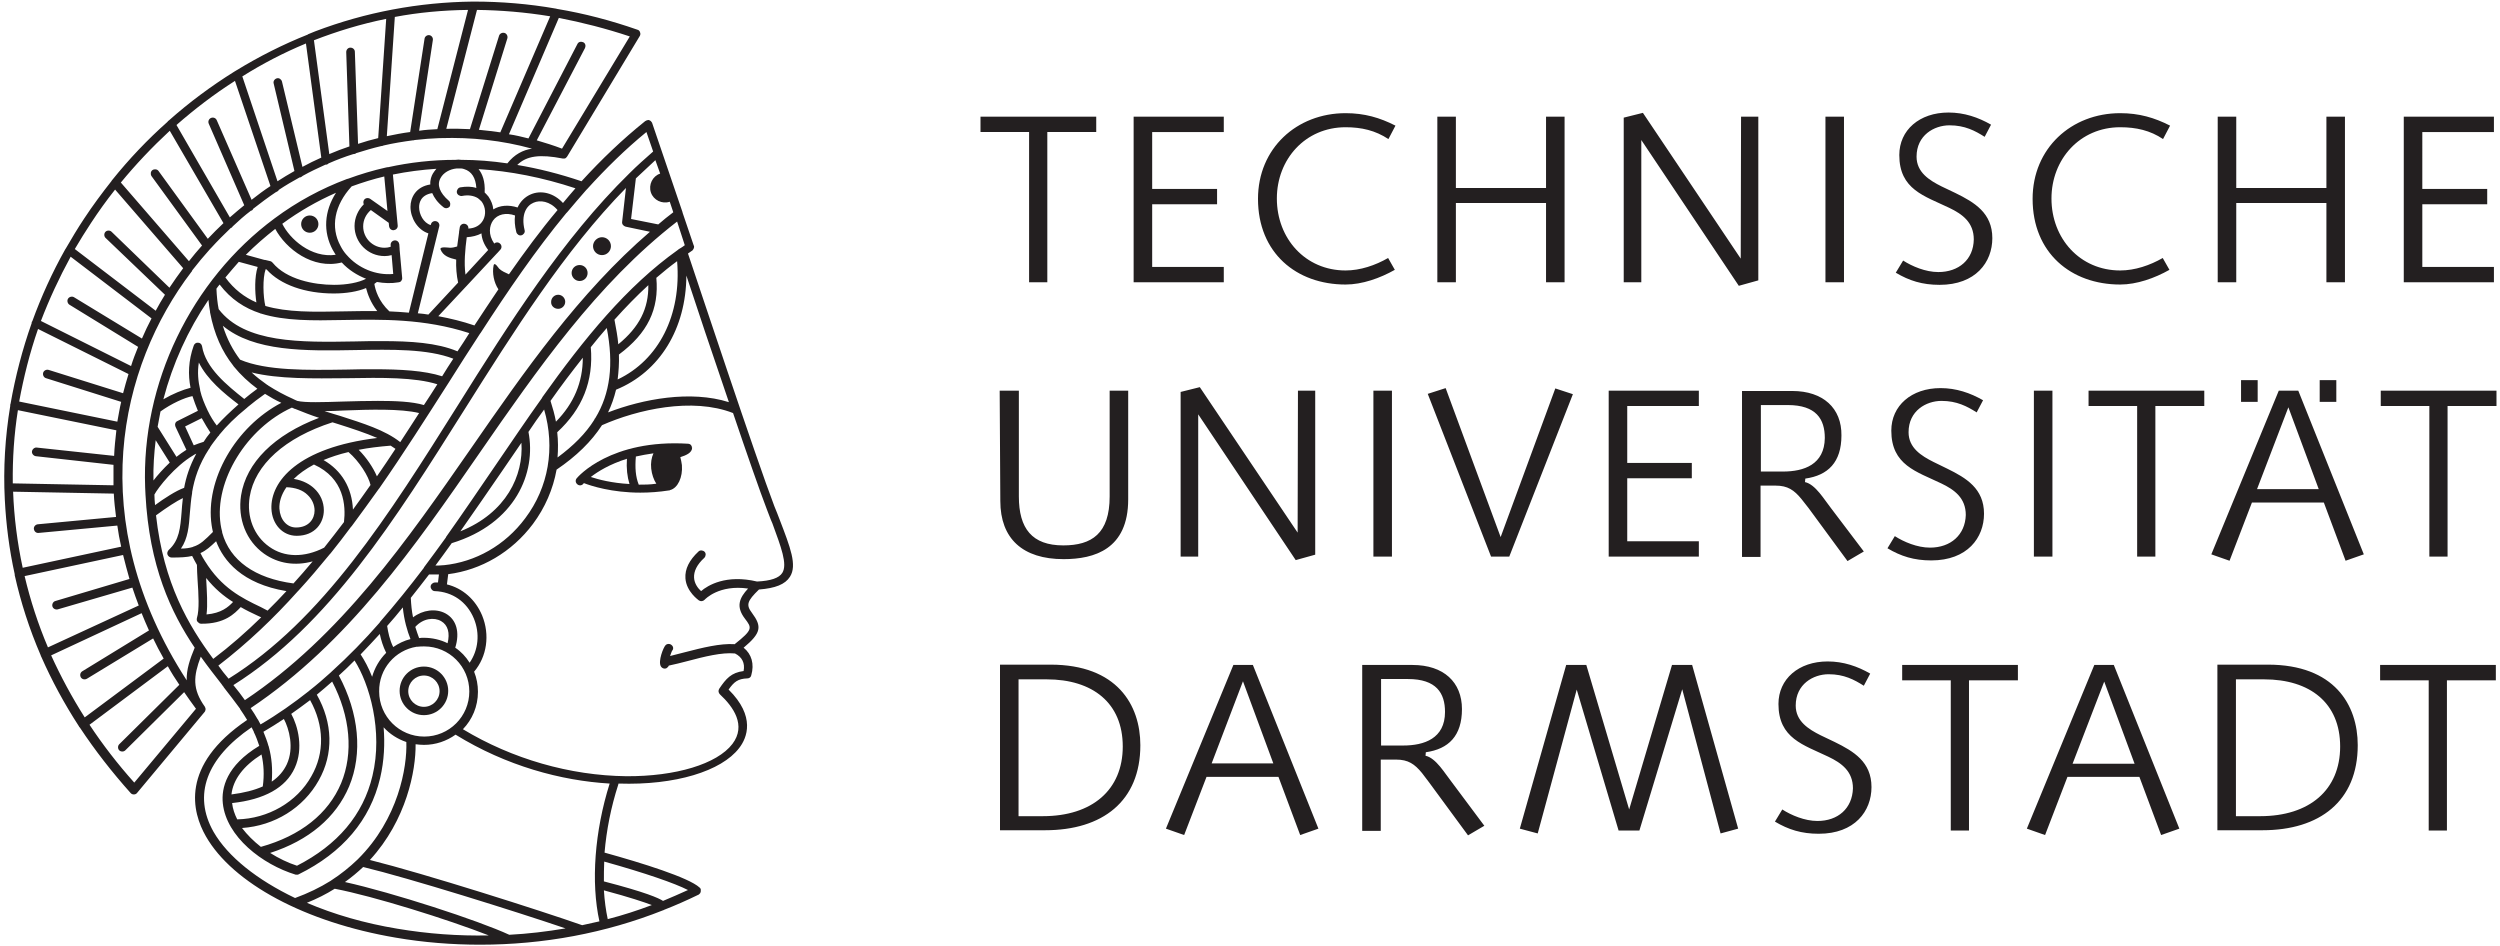 <?xml version="1.0" encoding="utf-8"?>
<!-- Generator: $$$/GeneralStr/196=Adobe Illustrator 27.6.0, SVG Export Plug-In . SVG Version: 6.00 Build 0)  -->
<svg version="1.1" id="technische-universitaet-darmstadt-logo" xmlns:svg="http://www.w3.org/2000/svg"
	 xmlns="http://www.w3.org/2000/svg" xmlns:xlink="http://www.w3.org/1999/xlink" x="0px" y="0px" viewBox="0 0 782 296"
	 style="enable-background:new 0 0 782 296;" xml:space="preserve">
<style type="text/css">
	.st0{fill:#231F20;}
</style>
<path id="path11746" class="st0" d="M306.7,36.5v4.8h15.2v47h5.7v-47h15.3v-4.8H306.7L306.7,36.5z M354.6,36.5v51.8h28.2v-4.8h-22.4
	V63.9h20.3v-4.8h-20.3V41.3h22.4v-4.8C382.7,36.5,354.6,36.5,354.6,36.5z M420.9,39.8c5,0,9.3,1,13.4,3.7l2.2-4.2
	c-4.9-2.5-9.7-3.9-15.6-3.9c-15.3,0-27.4,11-27.4,26.8c0,16.9,12,26.8,27.4,26.8c5.2,0,10.8-2,15.4-4.6l-2.1-3.7
	c-4,2.3-8.7,3.9-13.3,3.9c-12.6,0-21.5-10-21.5-22.5C399.4,49.8,408.3,39.8,420.9,39.8 M449.6,36.5v51.8h5.8V63.5h28.2v24.8h5.8
	V36.5h-5.8v22.3h-28.2V36.5H449.6z M513.9,35.3l-6,1.5v51.5h5.5l0-44.5l30.5,45.6l6.1-1.7V36.5h-5.4l-0.1,44.4L513.9,35.3
	L513.9,35.3z M571,88.3h5.8V36.5H571V88.3z M606.3,85.1c-4,0-8.2-1.8-11-3.6l-2.3,3.8c4.2,2.5,8.3,3.8,13.7,3.8
	c11.3,0,16.5-7.1,16.5-14.6c0-7.9-5.6-11.2-11.5-14.1l-4.4-2.1c-3.8-1.9-7.8-4.4-7.8-9.3c0-6.7,5.5-9.8,10.3-9.8c4.8,0,8,1.7,11,3.6
	l2-3.8c-4-2.3-8.4-3.8-13.3-3.8c-9.1,0-15.4,5.5-15.4,13.3c0,10.8,7.9,12.8,15.6,16.5c4.2,2,7.7,4.6,7.7,9.9
	C617.3,81.2,612.7,85.1,606.3,85.1 M663.2,39.8c5,0,9.4,1,13.4,3.7l2.2-4.2c-4.9-2.5-9.7-3.9-15.6-3.9c-15.3,0-27.4,11-27.4,26.8
	c0,16.9,12,26.8,27.4,26.8c5.2,0,10.8-2,15.4-4.6l-2.1-3.7c-4,2.3-8.7,3.9-13.3,3.9c-12.6,0-21.5-10-21.5-22.5
	C641.7,49.8,650.6,39.8,663.2,39.8 M693.7,36.5v51.8h5.8V63.5h28.2v24.8h5.8V36.5h-5.8v22.3h-28.2V36.5H693.7z M751.9,36.5v51.8
	h28.2v-4.8h-22.4V63.9H778v-4.8h-20.3V41.3h22.4v-4.8L751.9,36.5L751.9,36.5z M352.9,156.2v-34h-5.8v33.1c0,11.6-5.6,15.3-14.5,15.3
	c-9.8,0-13.9-5.3-13.9-15.3v-33.1h-6l0.2,34.5c0,11.8,7,18.2,19.8,18.2C342.3,174.9,352.9,171.8,352.9,156.2 M375.3,121.1l-6,1.5
	v51.5h5.5l0-44.5l30.5,45.6l6.1-1.7v-51.3H406l-0.1,44.4L375.3,121.1L375.3,121.1z M429.6,174.1h5.8v-51.9h-5.8V174.1z M452.2,121.4
	l-5.6,1.8l19.8,50.9h5.7l19.9-50.8l-5.5-1.8l-17.1,46.5L452.2,121.4L452.2,121.4z M503.2,122.2v51.9h28.2v-4.8H509v-19.7h20.2v-4.8
	H509V127h22.4v-4.8H503.2z M557.7,147.5h-6.9v-20.8h8.4c8.9,0,11.6,4.4,11.6,10.3C570.7,145.3,564.3,147.5,557.7,147.5 M560.6,122.3
	l-15.7,0v51.9h5.8v-22.3h4.7c3.8,0,5.8,1.4,8.1,4.2l2.2,2.8l12.2,16.6l5.1-3l-10.3-13.6c-2-2.5-4.8-7.4-8.1-8.1l0.1-1.1
	c7.1-1,11.3-5.1,11.3-13.5C576.1,127.7,570.3,122.3,560.6,122.3 M603.7,171.3c-4,0-8.2-1.8-11-3.6l-2.3,3.8
	c4.2,2.5,8.3,3.8,13.7,3.8c11.3,0,16.5-7.1,16.5-14.6c0-7.9-5.6-11.2-11.5-14.1l-4.3-2.1c-3.8-1.9-7.8-4.4-7.8-9.3
	c0-6.7,5.5-9.8,10.3-9.8c4.8,0,8,1.7,11,3.6l2-3.8c-4-2.3-8.4-3.8-13.3-3.8c-9.1,0-15.4,5.5-15.4,13.3c0,10.8,7.9,12.8,15.6,16.5
	c4.2,2,7.7,4.6,7.7,9.9C614.7,167.3,610.2,171.3,603.7,171.3 M636.2,174.1h5.8v-51.9h-5.8V174.1z M653.3,122.2v4.8h15.2v47.1h5.7
	V127h15.3v-4.8H653.3z M715.8,127.4l9.5,25.6H706L715.8,127.4z M739.4,173.4l-20.5-51.2h-6.1l-21.1,51.2l5.7,2l7-18.2h22.5l6.8,18.2
	L739.4,173.4L739.4,173.4z M730.8,118.9h-5.2v6.8h5.2V118.9z M706.2,118.9h-5.2v6.8h5.2V118.9z M744.7,122.2v4.8h15.2v47.1h5.7V127
	h15.3v-4.8H744.7z M326.2,255.3h-7.6v-42.8l8.8,0c14.4,0,23.8,7.4,23.8,21C351.2,247.1,341.6,255.3,326.2,255.3 M328.6,207.9
	l-15.8,0v51.8h14.1c18,0,29.8-9.1,29.8-26.6C356.7,220.5,349.4,207.9,328.6,207.9 M388.8,213.1l9.5,25.7H379L388.8,213.1z
	 M412.4,259.2l-20.5-51.2h-6.1l-21.1,51.2l5.7,2l7-18.2h22.5l6.8,18.2L412.4,259.2z M438.9,233.2H432v-20.8h8.4
	c8.9,0,11.6,4.4,11.6,10.3C452,231,445.5,233.2,438.9,233.2 M441.8,208l-15.7,0v51.9h5.8v-22.3h4.8c3.8,0,5.8,1.4,8.1,4.2l2.2,2.9
	l12.2,16.6l5.1-3L454,244.5c-2-2.5-4.8-7.4-8.1-8.1l0.1-1.1c7.1-1,11.3-5.1,11.3-13.5C457.3,213.4,451.6,208,441.8,208 M496.2,208
	h-6.3l-14.5,51.2l5.6,1.5l12.2-45l13.1,44.1h6.5l13.4-44.2l12,45.1l5.5-1.5L529.3,208H523l-13.4,45.2L496.2,208L496.2,208z
	 M568.5,256.8c-4,0-8.2-1.8-11-3.6l-2.3,3.8c4.2,2.5,8.3,3.8,13.7,3.8c11.3,0,16.5-7.1,16.5-14.6c0-7.9-5.6-11.2-11.5-14.1l-4.4-2.1
	c-3.8-1.9-7.8-4.4-7.8-9.3c0-6.7,5.5-9.8,10.3-9.8c4.8,0,8,1.7,11,3.6l2-3.8c-4-2.3-8.4-3.8-13.3-3.8c-9.1,0-15.4,5.5-15.4,13.3
	c0,10.8,7.9,12.8,15.6,16.5c4.2,2,7.7,4.6,7.7,9.9C579.4,252.9,574.9,256.8,568.5,256.8 M595,208v4.8h15.2v47h5.7v-47h15.3V208H595z
	 M658.2,213.2l9.5,25.7h-19.4L658.2,213.2z M681.7,259.2L661.2,208h-6.1L634,259.2l5.7,2l7-18.2h22.5l6.8,18.2L681.7,259.2
	L681.7,259.2z M707,255.3h-7.6v-42.8l8.8,0c14.4,0,23.8,7.4,23.8,21C732,247.1,722.4,255.3,707,255.3 M709.4,207.9l-15.8,0v51.8
	h14.1c17.9,0,29.8-9.1,29.8-26.6C737.5,220.5,730.2,207.9,709.4,207.9 M744.5,208v4.8h15.2v47h5.7v-47h15.3V208H744.5z"/>
<g>
	<path class="st0" d="M96.9,72.8c1.5,0,2.7-1.2,2.7-2.7s-1.2-2.7-2.7-2.7s-2.7,1.2-2.7,2.7S95.4,72.8,96.9,72.8z"/>
	<path class="st0" d="M174.6,96.6c1.2,0,2.2-1,2.2-2.2c0-1.2-1-2.2-2.2-2.2c-1.2,0-2.2,1-2.2,2.2C172.3,95.6,173.3,96.6,174.6,96.6z
		"/>
	<path class="st0" d="M188.3,79.8c1.6,0,2.8-1.3,2.8-2.8c0-1.6-1.3-2.8-2.8-2.8s-2.8,1.3-2.8,2.8C185.5,78.5,186.7,79.8,188.3,79.8z
		"/>
	<path class="st0" d="M181.3,87.9c1.4,0,2.5-1.1,2.5-2.5c0-1.4-1.1-2.5-2.5-2.5c-1.4,0-2.5,1.1-2.5,2.5
		C178.8,86.7,179.9,87.9,181.3,87.9z"/>
	<path class="st0" d="M243.9,162.6c-0.5-1.4-1.1-2.8-1.7-4.3c-5.7-14.9-24.3-71-27-79c0.4-0.3,0.9-0.6,1.3-0.9
		c0.1-0.1,0.2-0.1,0.2-0.2c0.1-0.1,0.2-0.3,0.3-0.5c0.1-0.2,0.1-0.4,0.1-0.6c0-0.1,0-0.2-0.1-0.3l-3.5-10.3c0,0,0-0.1,0-0.1
		L204,38.5c0-0.1-0.1-0.2-0.1-0.2c-0.1-0.1-0.2-0.3-0.3-0.4c-0.1-0.1-0.3-0.2-0.5-0.3c-0.2-0.1-0.4-0.1-0.6,0
		c-0.2,0-0.3,0.1-0.5,0.2c-0.1,0-0.1,0.1-0.2,0.1c-7.1,5.7-13.7,12-19.9,18.8c-6.8-2.3-13.5-4-20.1-5.1c2.9-2.9,7.1-3.4,14.3-2
		c0.1,0,0.2,0,0.2,0c0.2,0,0.5,0,0.7-0.2c0.1-0.1,0.2-0.2,0.3-0.3c0.1-0.1,0.1-0.2,0.2-0.3l22.6-37.5c0.2-0.3,0.3-0.8,0.1-1.2
		c-0.1-0.4-0.4-0.7-0.8-0.8c-8.3-2.9-16.7-5.1-25.1-6.5c-0.1,0-0.3-0.1-0.4-0.1c-8.6-1.5-17.2-2.2-25.6-2.2c-0.2,0-0.3,0-0.5,0
		C131,0.7,114.4,3.8,98.6,9.8c-0.7,0.3-1.5,0.6-2.2,0.9c0,0-0.1,0-0.1,0.1c-7.8,3.1-15.3,6.9-22.5,11.3c-0.2,0.1-0.3,0.2-0.5,0.3
		c-7.2,4.5-14.1,9.6-20.5,15.3c0,0,0,0,0,0c-0.2,0.1-0.3,0.2-0.4,0.4c-6.2,5.5-12,11.6-17.3,18.2c-0.1,0.1-0.2,0.2-0.2,0.3
		c-3,3.8-5.9,7.7-8.6,11.8c-2,3-3.9,6.2-5.7,9.3c-0.1,0.1-0.1,0.2-0.2,0.3c-4.1,7.3-7.5,14.8-10.3,22.5c0,0-0.1,0.1-0.1,0.1
		c-0.1,0.1-0.1,0.3-0.1,0.5c-2.9,8.2-5.1,16.7-6.6,25.2c0,0.1-0.1,0.2-0.1,0.3c0,0.1,0,0.3,0,0.4c-1.6,9.7-2.2,19.5-1.7,29.2
		c0.4,7.9,1.4,15.7,3.1,23.4c0,0,0,0.1,0,0.1c0,0.1,0,0.1,0,0.2c1.9,8.5,4.6,16.9,8.1,25c0,0.1,0.1,0.2,0.1,0.3
		c0,0.1,0.1,0.2,0.1,0.2c3.3,7.5,7.2,14.7,11.8,21.8c0,0.1,0.1,0.2,0.2,0.3c0,0,0.1,0.1,0.1,0.1c4.7,7.1,10,13.9,15.9,20.5
		c0.3,0.3,0.6,0.4,1,0.4c0.4,0,0.8-0.2,1-0.5L64,222.7c0.1-0.1,0.2-0.3,0.2-0.4l0,0c0,0,0,0,0,0c0-0.1,0.1-0.2,0.1-0.3
		c0-0.3,0-0.6-0.2-0.8c0,0,0,0,0,0c0,0,0,0,0,0c0,0,0-0.1,0-0.1c-4-5.6-3.6-9.6-1.3-15.7c2.2,3.1,4.4,5.9,6.5,8.6
		c0.2,0.3,0.4,0.6,0.6,0.8c0,0.1,0.1,0.1,0.1,0.2c1.8,2.3,3.5,4.5,5.1,6.7c0,0,0,0,0,0c0,0,0,0,0,0.1c0.8,1.1,1.5,2.3,2.2,3.4
		c-21.1,14.3-17.2,28.9-12.9,36.4c8.4,14.7,31.1,26.9,59.4,31.7c8.7,1.5,17.6,2.2,26.4,2.2c19.7,0,39.2-3.6,57.3-10.8
		c0.1,0,0.1,0,0.2-0.1c3.6-1.4,7.2-3,10.7-4.7c0.1,0,0.2-0.1,0.3-0.2c0.1-0.1,0.2-0.2,0.3-0.3c0.1-0.2,0.2-0.4,0.2-0.6
		c0-0.2,0-0.4,0-0.6c0-0.1-0.1-0.3-0.2-0.4c-0.1-0.1-0.1-0.1-0.2-0.2c-3.4-3.1-17.8-7.6-29.7-10.9c0.6-7,2-14.2,4.3-21.3
		c0-0.1,0-0.2,0.1-0.3c17.7,0.6,32.2-3.9,37.7-11.1c2.5-3.2,5.2-9.9-3.3-18.3c1.7-2.4,2.9-3.4,5.9-3.5c0.6,0,1.1-0.4,1.2-1
		c1-3.5,0.1-6.6-2.4-8.6c5.5-4.6,5.8-6.6,2.6-10.9c-1.9-2.5-1.5-3.7,2.2-7.3c5.1-0.4,8.2-1.6,9.7-4
		C249.4,176.8,247.2,171.2,243.9,162.6z M228,125.8c-12-3.8-26.9-1-37.8,3.2c1.1-2.3,1.9-4.6,2.5-7.1c13.7-5.6,21.9-19.1,22-35.7
		C217.6,95.1,222.9,110.9,228,125.8z M174.3,135.2c7.9-7.3,11.4-16,10.5-26.6c1.7-2.1,3.3-4.1,5-6c2.2,11.3,1.1,20.5-3.6,28.2
		c-0.2,0.2-0.3,0.3-0.3,0.5c-2.7,4.3-6.5,8.1-11.5,11.8C174.6,140.5,174.6,137.8,174.3,135.2z M173.9,131.9c-0.4-2.2-1-4.3-1.7-6.5
		c3.3-4.7,6.7-9.2,10.1-13.5C182.3,119.6,179.5,126.2,173.9,131.9z M205.3,86.9c2.1-1.8,4.3-3.6,6.5-5.2c1.4,16.8-5.7,30.9-18.6,37
		c0.3-2.5,0.5-5.1,0.4-7.8C202.6,104.2,206.2,96.7,205.3,86.9z M193.4,107.7c-0.2-2.5-0.7-5-1.2-7.7c3.4-3.8,7-7.5,10.6-10.8
		C202.9,96.5,200,102.3,193.4,107.7z M214.2,76.7c-0.4,0.3-0.8,0.6-1.3,0.9c-0.1,0-0.1,0.1-0.2,0.1c-0.2,0.1-0.4,0.3-0.6,0.4
		c0,0-0.1,0.1-0.1,0.1c-15.9,11.3-29.3,27.7-42.4,46.1c0,0,0,0,0,0.1c-4.8,6.7-9.5,13.7-14.3,20.7c-5.2,7.6-10.4,15.3-15.8,22.9
		c0,0,0,0,0,0.1c-2.3,3.2-4.6,6.3-6.9,9.4c0,0,0,0,0,0.1c-4.4,5.8-9,11.5-13.7,16.9c-0.1,0.1-0.1,0.1-0.1,0.2
		c-4.8,5.5-9.8,10.6-15.1,15.4c-0.1,0.1-0.1,0.1-0.2,0.2c-2.2,2-4.4,3.9-6.7,5.7c-0.1,0-0.1,0.1-0.1,0.1c-4.8,3.8-9.9,7.4-15.2,10.5
		c-0.3-0.5-0.5-1-0.8-1.5c0-0.1-0.1-0.1-0.1-0.1c0,0,0,0,0,0c-0.7-1.2-1.4-2.4-2.2-3.5c30.5-20.4,51.4-50.6,71.6-79.8
		c18-26,36.6-52.9,61.8-72.4L214.2,76.7z M84.1,233.7c0-0.1,0-0.2-0.1-0.3c-0.4-1.5-1-3-1.6-4.5c2.2-1.3,4.3-2.6,6.4-4
		c1.6,3,3.3,9,0.9,14.2c-1,2.1-2.5,3.9-4.7,5.4C85.3,240.5,85,237,84.1,233.7z M82.2,246c-2.7,1.2-5.9,2-9.8,2.5
		c0.5-4.6,3.7-8.9,9.4-12.5C82.5,239.1,82.7,242.3,82.2,246z M92.2,240.2c2.8-6.1,1-13.1-1.1-16.9c2-1.4,3.9-2.8,5.9-4.3
		c4.4,7.9,4.6,16.5,0.4,23.8c-4.5,8.1-13.6,13.3-23.2,13.5c-0.8-1.6-1.4-3.3-1.6-5.1C82.7,250.1,89.4,246.4,92.2,240.2z M99.7,244.1
		c4.7-8.3,4.4-18-0.6-26.8c1.6-1.3,3.2-2.7,4.8-4.1c5.7,10.9,6.7,22.4,2.8,31.8c-4,9.5-12.6,16.4-25.1,19.9
		c-2.3-1.8-4.3-3.8-5.9-5.9C85.9,258.3,94.9,252.7,99.7,244.1z M109.2,246c4.3-10.3,3.1-22.9-3.2-34.7c1.7-1.5,3.3-3.1,4.9-4.7
		c4.6,7.2,9,22,5.6,36.1c-2.9,12.2-10.9,21.6-23.6,28.1c-2.8-0.9-5.7-2.3-8.4-4C96.6,262.9,105.1,255.7,109.2,246z M116.4,211.7
		c-1.1-2.8-2.4-5.2-3.6-7c2-2.1,4-4.2,6-6.4c0.4,1.9,1,3.9,2,5.9C118.7,206.3,117.2,208.9,116.4,211.7z M130.3,202.3
		c0.1,0,0.2,0,0.3,0c0.7-0.1,1.4-0.1,2.1-0.1c7.8,0,14.1,6.3,14.1,14.1c0,7.8-6.3,14.1-14.1,14.1c-7.8,0-14.1-6.3-14.1-14.1
		C118.5,209.2,123.6,203.4,130.3,202.3z M121.1,195.8c1.7-1.9,3.3-3.8,4.9-5.8c0.4,4,1.4,7.4,2.4,9.9c-2,0.5-3.8,1.4-5.4,2.5
		C121.9,200.2,121.4,197.8,121.1,195.8z M129.9,196.1c2.4-2.7,5.9-3.1,8.1-1.8c2.1,1.2,2.8,3.7,2,6.9c-2.2-1.1-4.8-1.7-7.4-1.7
		c-0.5,0-1,0-1.5,0.1C130.7,198.5,130.3,197.4,129.9,196.1z M142.4,202.6c1.5-4.8,0.4-8.8-3-10.7c-3.1-1.7-7.2-1.1-10.2,1.2
		c-0.4-1.9-0.6-3.9-0.7-6.1c1.9-2.4,3.8-4.8,5.7-7.3c1,0,2.1,0,3.1,0l-0.3,2.5c-0.3,0-0.6,0-0.9,0c-0.7,0-1.4,0.6-1.4,1.3
		c0,0.7,0.6,1.4,1.3,1.4c5.5,0.2,10,3.3,12.2,8.5c2,4.8,1.4,10-1.3,13.9C145.7,205.4,144.2,203.8,142.4,202.6z M138.6,176.8
		c-0.8,0.1-1.6,0.1-2.4,0.1c1.7-2.3,3.4-4.6,5.1-7c20-6.1,26.5-22.1,24-34.8c1.6-2.4,3.2-4.7,4.9-7c3.5,12,1.4,24.3-5.9,34
		c-6.3,8.5-15.6,13.7-25.5,14.7C138.8,176.8,138.7,176.8,138.6,176.8z M144,166.2c4.6-6.5,9-13,13.5-19.5c1.9-2.7,3.7-5.5,5.6-8.2
		C163.8,148.7,158.4,160.4,144,166.2z M206.5,54.3L206.5,54.3c-2.4,0.8-3.7,3.5-2.9,5.9c0.8,2.4,3.5,3.7,5.9,2.9l1.1,3.3
		c-1.6,1.2-3.2,2.5-4.7,3.8l-8.5-1.7l1.5-12.7c2-1.9,4.1-3.8,6.1-5.7L206.5,54.3z M180,58.9c-1.3,1.5-2.6,3-3.9,4.6
		c-2.8-3.1-6.9-4.2-10.3-2.6c-1.5,0.7-3,2-3.9,4c-2.8-0.9-5.5-0.7-7.6,0.6c-0.1-1.4-0.7-2.8-1.5-4c-0.4-0.5-0.8-0.9-1.2-1.3
		c0.2-3.5-0.7-5.8-1.9-7.3C159.5,53.5,169.7,55.5,180,58.9z M159.2,85.8c-1.1-0.5-2.3-1-3.1-1.8c-0.2-0.2-1.4-2.2-1.7-1
		c-0.5,2.4,0.1,5.4,1.5,7.5c-2.5,3.7-5,7.5-7.5,11.3c-3.8-1.3-7.6-2.2-11.3-2.9l8.6-9.2c0,0,0.1-0.1,0.1-0.1l9.6-10.3
		c0.1-0.1,0.1-0.1,0.2-0.2l0.9-1c0.5-0.5,0.5-1.4-0.1-1.9c-0.5-0.5-1.3-0.5-1.8,0c-2-2.9-1.5-5.6-0.4-7.2c1.4-2,4.1-2.6,6.9-1.6
		c-0.2,1.5-0.1,3.2,0.4,5.2c0.2,0.7,0.9,1.2,1.6,1c0.7-0.2,1.2-0.9,1-1.6c-1.2-4.9,0.6-7.7,2.8-8.6c2-0.9,5.1-0.5,7.5,2.3
		C169.1,72,164.1,78.8,159.2,85.8z M64.5,181.2c0-0.1,0-0.3,0-0.4c2.6,3.3,5.5,5.7,8.4,7.5c-1.5,1.6-3.7,3.5-8.3,3.9
		C65,189.2,64.7,185,64.5,181.2z M64.1,175.5C64.1,175.5,64.1,175.5,64.1,175.5c-0.5-0.8-1-1.6-1.4-2.5c1.8-0.8,3.1-2,4.9-3.7
		c2.3,6.1,8.1,13.3,22,15.6c-1.9,2.1-3.9,4.1-5.9,6.1c-0.7-0.4-1.4-0.7-2.1-1.1C75.5,187,69.3,183.9,64.1,175.5z M65,128.5
		C64.9,128.5,64.9,128.4,65,128.5c-0.1-0.1-0.1-0.2-0.1-0.2c-0.9-1.9-1.8-4-2.3-6.2c0-0.1,0-0.1,0-0.2c-0.6-2.6-0.9-5.5-0.4-8.5
		c2.6,5.3,7.8,9.6,12.4,13.1c-2.6,2.3-4.9,4.5-6.8,6.6C66.8,131.8,65.8,130.2,65,128.5z M65.8,135.3c-0.8,1-1.5,1.9-2.1,2.9
		c-1,0.3-2.1,0.7-3.1,1.1l-2.7-5.9l5.2-2.6C64.1,132.6,65,134.1,65.8,135.3z M63.2,108.3c-0.1-0.6-0.6-1.1-1.2-1.1
		c-0.6-0.1-1.2,0.3-1.4,0.9c-1.7,4.7-1.8,9.2-1,13.2c-2.4,0.6-5.6,1.9-8.5,3.6c2.9-11.1,7.7-21.7,14.1-31.1c0.1,1.3,0.3,2.5,0.5,3.7
		c0,0.1,0,0.1,0,0.2c1.3,6.9,3.8,12.3,7.2,16.6c0.1,0.1,0.1,0.2,0.2,0.3c2.2,2.7,4.7,5,7.4,7c-1.5,1.1-2.8,2.1-4.1,3.2
		C71,120.5,64.3,115.1,63.2,108.3z M60.2,123.9c0.5,1.6,1.1,3.1,1.7,4.6l-6.4,3.2c-0.7,0.3-0.9,1.1-0.6,1.8l3.4,7.2
		c-1.1,0.7-2.1,1.4-3.1,2.2l-5.9-9.4c0.3-1.6,0.6-3.2,0.9-4.8C53.7,126.2,57.7,124.4,60.2,123.9z M53.1,144.7
		c-2,1.9-3.8,3.9-5.1,5.6c-0.1-4.2,0.2-8.5,0.7-12.6L53.1,144.7z M60.5,142.4C60.6,142.4,60.6,142.4,60.5,142.4
		c0.1-0.1,0.2-0.1,0.3-0.2c0.2-0.1,0.4-0.2,0.6-0.3c-2.1,3.9-3.2,7.4-3.8,10.7c-2.4,0.8-6.4,3.4-9.1,5.4c-0.1-1.1-0.2-2.2-0.2-3.3
		C49.4,152.6,54.7,145.8,60.5,142.4z M59.4,160.4c0.2-2,0.3-4,0.7-6.2c0-0.1,0-0.2,0-0.2c0,0,0,0,0-0.1c0.7-4.1,2.1-8.6,5.3-13.5
		c0.1-0.1,0.3-0.3,0.3-0.5c0.7-1.1,1.6-2.2,2.5-3.4c0.2-0.1,0.3-0.3,0.4-0.5c2.2-2.7,5-5.5,8.6-8.4c0.1-0.1,0.2-0.1,0.2-0.2
		c1.7-1.4,3.5-2.8,5.5-4.2c1.6,1,3.3,2,5.1,2.8c-14.3,7.5-23.9,24.1-21.8,38.3c0.1,0.6,0.2,1.3,0.4,2.1c-2.5,2.5-3.9,3.9-6.1,4.6
		c-0.1,0-0.1,0-0.2,0.1c-1,0.3-2.2,0.5-3.7,0.5C58.8,168.4,59.1,164.6,59.4,160.4z M69.5,166.6c0-0.1,0-0.1,0-0.2
		c-0.2-0.8-0.4-1.6-0.5-2.4c-2-13.6,8.2-30.1,22.3-36.5c0.2,0.1,0.5,0.2,0.7,0.3c0.1,0.1,0.2,0.1,0.3,0.1c0,0,0,0,0,0
		c2.5,1,5,2,7.5,2.8C85.8,136,77,144.7,75.4,155c-1.1,7.3,1.6,14.2,7.2,18.2c4.4,3.1,9.7,3.9,15.2,2.4c-2,2.4-4,4.7-6,6.9
		C79.7,180.9,71.9,175.3,69.5,166.6z M84.2,171c-4.8-3.4-7.1-9.4-6.1-15.6c1.6-10,11-18.5,25.9-23.3c0.5,0.2,1.1,0.3,1.6,0.5
		c4.4,1.4,8.7,2.8,12.4,4.4c-24.8,3-33.4,13.6-33.1,22.1c0.2,4.9,3.5,8.5,7.9,8.5c5.8,0,8.5-4.1,8.5-8c0-2.6-1.1-5.1-3.1-6.9
		c-1.2-1.1-3.2-2.4-6.3-2.9c1.6-1.6,3.7-3.1,6.3-4.5c9.5,4.3,10,12.9,9.4,18c-2,2.7-4.1,5.3-6.2,8C95.2,174.5,88.9,174.4,84.2,171z
		 M96.2,154.8c1.4,1.3,2.2,3.1,2.2,4.9c0,2.6-1.8,5.3-5.8,5.3c-2.9,0-5-2.5-5.2-5.9c-0.1-1.9,0.5-4.3,2.2-6.7
		C92.4,152.5,94.7,153.3,96.2,154.8z M101.2,143.9c2.2-0.9,4.8-1.8,7.8-2.5c3.4,2.9,6.3,7.6,6.9,10.3c-1.8,2.6-3.7,5.2-5.5,7.7
		C110.1,152.6,106.9,147.2,101.2,143.9z M112.2,140.7c3-0.6,6.3-1,10-1.3c0.5,0.3,1,0.7,1.5,1c-1.9,2.9-3.8,5.7-5.8,8.6
		C116.7,146.2,114.6,143.1,112.2,140.7z M106.4,130.1c-0.7-0.2-1.3-0.4-2-0.6c0,0,0,0,0,0c-1-0.3-1.9-0.6-2.9-0.9
		c1.9,0,3.9-0.1,6.1-0.2c8-0.3,17.7-0.6,23.5,0.8c-1.9,3-3.9,6-5.9,9.1C120.4,134.5,113.5,132.4,106.4,130.1z M118.2,125.4
		c-3.6,0-7.3,0.1-10.8,0.2c-6.2,0.2-12,0.4-14.4-0.2c-0.4-0.2-0.8-0.3-1.1-0.5c-0.1,0-0.2-0.1-0.2-0.1c-2.7-1.2-5.3-2.6-7.8-4.2
		c-0.1-0.1-0.2-0.2-0.3-0.2c-1.7-1.2-3.3-2.4-4.9-3.9c8.4,2.1,19.3,1.9,29.9,1.8c10.9-0.2,21.2-0.3,28.2,1.9
		c-1.4,2.2-2.8,4.4-4.2,6.5C128.9,125.6,123.7,125.4,118.2,125.4z M117,115.5c-2.8,0-5.6,0-8.5,0.1c-12.4,0.2-25.2,0.4-33.4-3.1
		c-2.2-2.9-4.1-6.4-5.4-10.6c9.7,8.1,25.8,7.9,41.4,7.6c11.6-0.2,22.6-0.4,30.7,2.7c-1.2,1.8-2.4,3.7-3.5,5.5
		C132.7,115.9,125.2,115.5,117,115.5z M119.5,106.7c-2.8,0-5.6,0-8.5,0.1c-16.9,0.3-34.4,0.6-42.6-10.1c-0.4-2-0.6-4.1-0.7-6.4
		c0.3-0.5,0.7-0.9,1-1.3c3.5,4.6,7.8,7.4,12.7,9c0.1,0.1,0.2,0.1,0.3,0.1c7.4,2.3,16.1,2.2,25.5,2c12-0.2,25.5-0.5,39.6,4.1
		c-1.2,1.9-2.4,3.8-3.7,5.7C136.7,107.2,128.4,106.7,119.5,106.7z M122.9,54.6c4.4-0.9,9-1.5,13.6-1.8c-0.4,0.5-0.8,1-1.1,1.5
		c-0.4,0.7-0.9,1.9-0.8,3.4c-4.5,0.7-6.2,4.1-6.2,7c0,3.5,2.2,7.2,5.6,8.3l-6.1,24.8c-2.1-0.2-4.1-0.3-6.1-0.4
		c-3.4-3.2-4.4-6.7-4.7-8.6c0.3-0.2,0.5-0.4,0.8-0.6c2.2,0.4,4.5,0.5,6.8,0.1c0.1,0,0.3-0.1,0.4-0.1c0.2-0.1,0.3-0.2,0.4-0.3
		c0,0,0,0,0,0c0.1-0.2,0.2-0.4,0.3-0.6c0-0.1,0-0.3,0-0.4L125,78c0-0.1,0-0.1,0-0.2l-0.1-1.4c-0.1-0.7-0.7-1.3-1.5-1.2
		c-0.7,0.1-1.3,0.7-1.2,1.5l0,0.5c-0.6,0.2-1.3,0.3-1.9,0.3c-3.7,0-6.7-3-6.7-6.7c0-2,0.9-3.8,2.4-5.1l5.6,4l0.1,1.1
		c0.1,0.7,0.7,1.3,1.5,1.2c0.7-0.1,1.3-0.7,1.2-1.5L122.9,54.6z M140.4,62.8c-2.9-2.5-3.8-5-2.6-7.1c0.9-1.7,2.9-2.8,5-3
		c0.5,0,1,0,1.5,0c0.3,0,0.6,0.1,0.9,0.2c2.3,0.7,3.6,2.7,3.8,5.9c-1.5-0.5-3.2-0.5-5-0.2c-0.7,0.1-1.2,0.9-1.1,1.6s0.9,1.2,1.6,1.1
		c2-0.4,3.7-0.1,5,0.7c0,0,0,0,0,0c0.4,0.3,0.8,0.7,1.2,1.1c1.2,1.7,1.4,4,0.4,5.8c-0.9,1.6-2.5,2.5-4.6,2.6
		c0.1-0.7-0.4-1.4-1.2-1.5c-0.7-0.1-1.4,0.4-1.5,1.2l-0.2,1.3c0,0,0,0.1,0,0.1c0,0,0,0.1,0,0.1c-0.2,1.4-0.4,2.9-0.6,4.4
		c-0.7,0.2-1.4,0.4-2.2,0.4c-0.4,0-3.3-0.5-3,0.5c0.8,2.1,2.8,2.7,4.9,3.2c-0.1,2.4,0.1,4.9,0.6,7.2l-9.3,10
		c-1.1-0.2-2.2-0.3-3.3-0.4l6.7-27.2c0.2-0.7-0.3-1.5-1-1.6c-0.7-0.2-1.5,0.3-1.6,1l-0.1,0.2c-2.2-0.7-3.6-3.3-3.6-5.6
		c0-1.2,0.4-3.8,4.1-4.4c0.6,1.4,1.6,2.9,3.5,4.4c0.6,0.5,1.4,0.4,1.9-0.1C141,64.1,140.9,63.2,140.4,62.8z M152.7,78.2l-7.1,7.7
		c-0.5-3.7-0.1-7.9,0.4-11.7c1.7-0.1,3.3-0.5,4.6-1.2C150.7,74.7,151.4,76.5,152.7,78.2z M118,97.3c-3.7,0-7.3,0-10.8,0.1
		c-9.2,0.2-17.4,0.3-24.2-1.7c-0.7-2.9-0.9-8.7,0.1-11.5l0.3,0.1c4.3,4.8,12.1,7.5,21,7.5c3.9,0,7.5-0.6,10.1-1.7
		C115,92,115.9,94.6,118,97.3z M115.8,62.2c-0.6-0.4-1.5-0.3-1.9,0.3c-0.3,0.4-0.3,1-0.1,1.4c-1.8,1.8-2.9,4.2-2.9,6.8
		c0,5.2,4.2,9.4,9.4,9.4c0.7,0,1.5-0.1,2.2-0.3l0.5,5.9c-5.4,0.5-11-1.8-14.6-6c0,0-0.1-0.1-0.1-0.1c-0.7-0.8-1.3-1.7-1.8-2.7
		c-3.2-5.9-1.9-12.7,3.5-18.6c3.3-1.2,6.8-2.3,10.2-3.1l1,10.8L115.8,62.2z M104.1,78.2c0.3,0.5,0.6,1,0.9,1.5
		c-7.7,1.1-14.4-5-16.7-9.7c5.3-3.9,10.9-7.1,16.8-9.7C101.4,66.1,101,72.5,104.1,78.2z M106.9,82.1c2.1,2.3,4.8,4,7.6,5.1
		c-2.3,1.2-6,1.9-10,1.9c-6.4,0-14.9-1.7-19.2-6.9c-0.1-0.1-0.2-0.2-0.3-0.3c0,0,0,0,0,0c0,0,0,0,0,0c-0.1-0.1-0.3-0.1-0.4-0.2
		l-1.7-0.4c-0.1,0-0.1,0-0.2,0l-5.8-1.6c2.9-2.9,6-5.6,9.2-8.1C89.4,77.8,97.8,84.4,106.9,82.1z M80.6,83.5c-1,3.1-0.9,7.8-0.4,11.1
		c-3.7-1.6-7-4.1-9.7-7.8c1.4-1.7,2.8-3.3,4.2-4.9L80.6,83.5z M158.7,51.1c-4.8-0.7-9.6-1.1-14.4-1.1c-0.6-0.1-1.2-0.1-1.8,0
		c-7.2,0-14.3,0.8-21.1,2.3c-0.1,0-0.1,0-0.2,0c-0.2,0-0.3,0.1-0.5,0.1c-4,0.9-8,2.1-11.8,3.5c-0.1,0-0.3,0.1-0.4,0.1
		c-8,3-15.6,7.1-22.6,12.3C59.7,87.7,44.2,120,45.4,152.4c0,0.7,0.1,1.4,0.1,2.1c0,0,0,0.1,0,0.1c1.2,22.6,8,37,15.4,48
		c-1.5,3.6-2.6,6.8-2.5,10.2c-32.4-50-21-98.3,1.5-127.8c0.1-0.1,0.2-0.2,0.2-0.3c0,0,0,0,0-0.1c1.8-2.3,3.7-4.6,5.6-6.7
		c0.1-0.1,0.2-0.2,0.3-0.3c2-2.2,4.1-4.3,6.2-6.3c0,0,0,0,0.1,0c0.2-0.1,0.4-0.3,0.5-0.5c1.8-1.7,3.7-3.4,5.7-4.9c0,0,0.1,0,0.1,0
		c0.3-0.1,0.5-0.3,0.6-0.6c2.3-1.8,4.7-3.6,7.1-5.2c0.1,0,0.1,0,0.2-0.1c0.3-0.1,0.6-0.3,0.7-0.6c2.1-1.4,4.3-2.7,6.5-3.9
		c0.1,0,0.2,0,0.2,0c0.3-0.1,0.6-0.3,0.8-0.5c2.3-1.3,4.7-2.4,7.1-3.5c0.1,0,0.1,0,0.2,0c0.3,0,0.6-0.2,0.8-0.4
		c2.5-1.1,5.1-2.1,7.7-2.9c0,0,0.1,0,0.1,0c0.3,0,0.6-0.1,0.8-0.3c2.6-0.8,5.2-1.6,7.8-2.2c0,0,0,0,0,0c0.3,0,0.6-0.1,0.8-0.2
		c3-0.7,6.1-1.2,9.1-1.6c0.2,0,0.4,0,0.6-0.1c2.6-0.3,5.2-0.5,7.8-0.6c0.1,0,0.3,0,0.4,0c9.5-0.3,19.1,0.7,28.5,3.3
		C163.6,46.9,160.9,48.3,158.7,51.1z M174.8,5.6c7.2,1.4,14.7,3.3,22.2,5.8l-21.2,35.1c-2.6-1-5.2-1.8-7.9-2.6L183,15
		c0.3-0.7,0.1-1.5-0.6-1.8c-0.7-0.3-1.5-0.1-1.8,0.6l-15.3,29.5c-2-0.5-4-1-6.1-1.3L174.8,5.6z M149.2,3.1c7.4,0.1,15,0.7,22.9,2
		l-15.6,36.3c-2.2-0.3-4.5-0.6-6.7-0.8l8.9-28.6c0.2-0.7-0.2-1.5-0.9-1.7c-0.7-0.2-1.5,0.2-1.7,0.9L147,40.4
		c-2.5-0.1-4.9-0.2-7.4-0.1L149.2,3.1z M123.5,5.3c7.4-1.4,15-2.1,22.9-2.2l-9.6,37.3c-1.9,0.1-3.8,0.2-5.7,0.5l4.3-28.4
		c0.1-0.7-0.4-1.4-1.1-1.5c-0.7-0.1-1.4,0.4-1.5,1.1l-4.5,29.2c-2.4,0.3-4.9,0.8-7.3,1.3L123.5,5.3z M120.8,5.9l-2.5,37.3
		c-2.1,0.5-4.2,1.1-6.3,1.8L111,16.2c0-0.7-0.6-1.3-1.4-1.3c-0.7,0-1.3,0.6-1.3,1.4l1,29.5c-2.1,0.7-4.2,1.5-6.3,2.4l-4.8-35.6
		C105.4,9.8,112.9,7.5,120.8,5.9z M95.7,13.6l4.8,35.7c-2,0.9-3.9,1.8-5.9,2.9l-6.4-26.7c-0.2-0.7-0.9-1.2-1.6-1
		c-0.7,0.2-1.2,0.9-1,1.6l6.5,27.4c-1.8,1-3.6,2.1-5.3,3.2l-11-32.8C82,20,88.7,16.5,95.7,13.6z M73.5,25.3l11.1,32.9
		c-2,1.3-4,2.8-5.9,4.3L67.8,37.6c-0.3-0.7-1.1-1-1.8-0.7c-0.7,0.3-1,1.1-0.7,1.8l11.1,25.5c-1.5,1.2-3,2.5-4.5,3.8L55.2,39.1
		C60.8,34.2,66.9,29.5,73.5,25.3z M53.1,40.9l16.8,28.9c-1.7,1.6-3.3,3.2-4.9,4.9L49.6,53.5c-0.4-0.6-1.3-0.7-1.9-0.3
		c-0.6,0.4-0.7,1.3-0.3,1.9l15.8,21.7c-1.4,1.6-2.8,3.2-4.1,4.9L37.8,57.1C42.4,51.5,47.5,46.1,53.1,40.9z M28.5,69.7
		c2.3-3.5,4.8-7,7.5-10.4l21.3,24.6c-1.5,2-2.9,4-4.3,6.1L34.9,72.5c-0.5-0.5-1.4-0.5-1.9,0c-0.5,0.5-0.5,1.4,0,1.9l18.6,17.8
		c-1,1.6-2,3.3-2.9,5L23.4,77.9C25,75.2,26.7,72.4,28.5,69.7z M22.1,80.3l25.3,19.3c-1.1,2.1-2.1,4.2-3,6.3L23.2,93
		c-0.6-0.4-1.5-0.2-1.9,0.4c-0.4,0.6-0.2,1.5,0.4,1.9l21.5,13.2c-0.8,2-1.6,4-2.2,6l-28.2-14.1C15.4,93.6,18.5,86.9,22.1,80.3z
		 M11.9,102.9l28.3,14.1c-0.6,2-1.2,4-1.7,6l-23.3-7.3c-0.7-0.2-1.5,0.2-1.7,0.9c-0.2,0.7,0.2,1.5,0.9,1.7l23.5,7.4
		c-0.5,2.1-0.8,4.1-1.2,6.2L6,125.6C7.4,118,9.3,110.4,11.9,102.9z M5.6,128.3l30.8,6.3c-0.3,2.7-0.6,5.3-0.7,8L11.5,140
		c-0.7-0.1-1.4,0.5-1.5,1.2c-0.1,0.7,0.5,1.4,1.2,1.5l24.3,2.7c0,0.6,0,1.3,0,1.9c0,1.5,0,3,0,4.5l-31.5-0.6
		C3.9,143.5,4.4,135.9,5.6,128.3z M4.1,153.8l31.5,0.6c0.1,2.4,0.4,4.9,0.7,7.3l-24.5,2.3c-0.7,0.1-1.3,0.7-1.2,1.5
		c0.1,0.7,0.7,1.3,1.5,1.2l24.6-2.3c0.3,2.2,0.7,4.4,1.2,6.6l-30.8,6.6C5.4,169.7,4.4,161.8,4.1,153.8z M7.7,180.2l30.8-6.6
		c0.6,2.5,1.3,5,2,7.5L17.3,188c-0.7,0.2-1.1,1-0.9,1.7c0.2,0.7,1,1.1,1.7,0.9l23.3-6.8c0.6,1.9,1.3,3.7,2,5.6L15,202.5
		C11.9,195.2,9.5,187.8,7.7,180.2z M16,205l28.3-13.2c0.7,1.8,1.5,3.6,2.3,5.4l-20.9,12.8c-0.6,0.4-0.8,1.2-0.4,1.9
		c0.4,0.6,1.2,0.8,1.9,0.4l20.7-12.6c1,2.1,2.1,4.2,3.3,6.3l-24.7,18.4C22.5,218.1,19,211.6,16,205z M61.3,221.7L42,244.8
		c-5.2-5.8-9.9-11.9-14-18.1l24.5-18.3c1.1,2,2.3,3.9,3.6,5.8l-18.8,18.6c-0.5,0.5-0.5,1.4,0,1.9c0.5,0.5,1.4,0.5,1.9,0l18.4-18.2
		C58.8,218.2,60,220,61.3,221.7z M48.8,161.2c3.4-2.5,6.5-4.5,8.4-5.4c-0.2,1.6-0.3,3-0.4,4.4c-0.4,4.9-0.7,8.8-4,11.8
		c-0.4,0.4-0.6,1-0.4,1.5c0.2,0.5,0.7,0.9,1.3,0.9c2.7,0,4.8-0.1,6.4-0.5c0.5,1,1,1.9,1.5,2.8c0,1.4,0.1,3,0.2,4.8
		c0.3,4.2,0.6,9.3-0.2,11.8c-0.1,0.4-0.1,0.9,0.2,1.2c0.3,0.3,0.6,0.6,1.1,0.6c7.4,0.1,10.5-3.2,12.4-5.2c1.7,1,3.4,1.8,5.1,2.6
		c0.4,0.2,0.9,0.4,1.3,0.6c-4.7,4.6-9.7,9-15,13C59,195.7,51.2,182.6,48.8,161.2z M68.3,208.2c9.1-7,17.3-14.8,24.9-23.3
		c0.1-0.1,0.1-0.1,0.2-0.2c3.4-3.7,6.6-7.5,9.8-11.4c0.1-0.1,0.1-0.1,0.2-0.2c2.2-2.7,4.3-5.5,6.4-8.3c0.1-0.1,0.1-0.1,0.2-0.2
		c2.9-3.9,5.7-7.8,8.5-11.7c0,0,0.1-0.1,0.1-0.1c7.6-10.9,14.7-22.1,21.8-33.2c3.3-5.2,6.5-10.3,9.8-15.3c0,0,0.1-0.1,0.1-0.1
		c8.6-13.3,17.3-26,26.8-37.5c0.1-0.1,0.2-0.2,0.3-0.3c2-2.4,4-4.7,6-7c0.1-0.1,0.2-0.2,0.3-0.3c5.8-6.4,11.9-12.4,18.5-17.8
		l2.1,6.1c-2.5,2.2-5,4.4-7.4,6.8c0,0-0.1,0.1-0.1,0.1c-20.8,20.4-37.5,46.8-53.6,72.5c-21.7,34.5-42.2,67.1-71.7,85.5
		C70.3,210.9,69.3,209.6,68.3,208.2z M76.6,219c-1.1-1.6-2.3-3.1-3.6-4.7c29.9-18.8,50.5-51.6,72.3-86.2
		c15.4-24.4,31.2-49.6,50.5-69.3l-1.2,10.6c-0.1,0.7,0.4,1.3,1.1,1.5l7.6,1.6c-22.2,19.1-39.3,43.7-55.8,67.5
		C127.4,168.9,106.7,198.9,76.6,219z M66.8,260.2c-6.5-11.5-2.3-23,11.9-32.7c0.2,0.5,0.5,0.9,0.7,1.4c0,0,0,0.1,0,0.1
		c0.7,1.4,1.2,2.8,1.7,4.3c-10.3,6.2-11.9,13.2-11.4,18c1.1,10.4,12.3,19.1,22.8,22.3c0,0,0,0,0.1,0c0,0,0,0,0,0c0,0,0,0,0,0
		c0.1,0,0.3,0,0.4,0c0.1,0,0.3,0,0.4-0.1h0c0,0,0,0,0,0c0,0,0,0,0,0h0c0,0,0,0,0,0c13.8-6.8,22.4-17,25.5-30.1
		c1.3-5.5,1.5-10.9,1.1-15.9c1.9,2.1,4.4,3.7,7.1,4.6c0.3,7.8-2.5,24.1-15.1,36.6c-0.1,0.1-0.1,0.1-0.2,0.2
		c-2.4,2.3-5.1,4.5-8.2,6.5c-0.1,0.1-0.2,0.1-0.3,0.2c-3.2,2-6.9,3.8-11,5.3C80.4,275.2,71.3,268,66.8,260.2z M124.3,290.5
		c-10.3-1.7-19.9-4.5-28.3-8.1c3.2-1.3,6-2.7,8.7-4.4c12.1,2.3,35.4,9.6,48.2,14.6C143.3,292.8,133.8,292.1,124.3,290.5z
		 M159.3,292.4c-9.7-4.5-36.5-13.2-51.4-16.5c2.1-1.5,4-3.1,5.7-4.7c14.5,3.5,47.4,13.8,63.3,19.2
		C171,291.4,165.1,292.1,159.3,292.4z M190.1,287.5c-0.6-2.8-1-5.8-1.2-9c8.2,2.2,12.6,3.7,15,4.6
		C199.4,284.8,194.8,286.3,190.1,287.5z M215.2,278.4c-2.6,1.2-5.2,2.3-7.8,3.4c-1.4-0.9-5.4-2.7-18.5-6.1c0-2,0-4.1,0.1-6.2
		C201.9,273.1,211.1,276.3,215.2,278.4z M187.5,288.2c-1.8,0.4-3.6,0.8-5.4,1.2c-13.1-4.6-49.2-16.1-66.4-20.4
		c11.5-12.5,14.4-28.1,14.3-36.2c0.8,0.1,1.7,0.2,2.6,0.2c3.7,0,7.1-1.2,9.9-3.2c15.9,9.8,33,14.4,48.2,15.3
		C186,260,184.8,276,187.5,288.2z M244.7,179.2c-1,1.6-3.6,2.5-7.9,2.7c-9.7-2.3-15.4,1.2-17.5,3c-0.9-0.8-2.1-2.3-2.2-4.2
		c-0.1-2,0.9-4.1,3.2-6.2c0.5-0.5,0.6-1.4,0.1-1.9c-0.5-0.5-1.4-0.6-1.9-0.1c-2.9,2.7-4.3,5.5-4.1,8.4c0.3,4.2,4.1,6.8,4.2,6.9
		c0.6,0.4,1.3,0.3,1.8-0.2c0.2-0.2,4.5-4.8,13.6-3.5c-2.7,2.9-3.9,5.6-1,9.4c2.2,2.9,2.6,3.4-3.2,8c-4.5-0.3-10.1,1.1-15.5,2.5
		c-1.6,0.4-3.2,0.8-4.7,1.2c0.2-0.7,0.5-1.3,0.6-1.6c0.5-0.5,0.5-1.3-0.1-1.8c-0.5-0.5-1.4-0.5-1.9,0c-0.7,0.7-2.4,5-1.5,6.6
		c0.4,0.7,1.2,0.9,1.8,0.6c0.3-0.2,0.6-0.5,0.7-0.8c1.9-0.4,3.9-0.9,5.8-1.4c5.3-1.4,10.8-2.8,14.9-2.4c2.2,1.1,3.2,3,2.7,5.5
		c-3.9,0.5-5.5,2.4-7.6,5.5c-0.4,0.6-0.3,1.3,0.2,1.8c4.2,3.9,8.3,9.7,3.9,15.5c-4.8,6.3-17.8,10.2-33.2,10.1
		c-17.6-0.2-35.7-5.4-51.1-14.7c2.9-3,4.7-7.1,4.7-11.7c0-2.2-0.4-4.3-1.2-6.3c4-4.7,5-11.5,2.5-17.6c-2.1-5-6.1-8.5-11-9.7l0.4-3.2
		c10.3-1.3,19.9-6.9,26.5-15.7c3.8-5.1,6.3-10.9,7.4-17c6.2-4.2,10.9-8.8,14.2-13.9c11.1-4.9,28.2-8.8,41-3.8
		c4.3,12.7,8.4,24.5,10.6,30.2c0.6,1.5,1.1,3,1.7,4.3C244.3,171.1,246.4,176.5,244.7,179.2z"/>
	<path class="st0" d="M216.4,139.7c-0.1-0.1-0.1-0.3-0.2-0.4c0,0,0,0,0,0l0,0c-0.1-0.2-0.3-0.3-0.5-0.4c0,0,0,0,0,0
		c-0.1,0-0.3-0.1-0.4-0.1c-24.3-1.5-34.5,10.3-34.9,10.8c-0.5,0.6-0.4,1.4,0.2,1.9c0.6,0.5,1.4,0.4,1.9-0.2c0,0,0.1-0.1,0.1-0.2
		c2.3,0.9,8.8,3,17.7,3c2.8,0,5.8-0.2,9-0.7c0.1,0,0.2,0,0.3-0.1c2.4-0.6,4-4,3.7-7.8c-0.1-0.9-0.3-1.7-0.5-2.5
		c1.9-0.6,3.7-1.4,3.7-3C216.4,140.1,216.4,139.9,216.4,139.7C216.4,139.7,216.4,139.7,216.4,139.7z M184.8,149.2
		c2.2-1.7,5.9-4,11.3-5.7c-0.2,3,0.1,5.6,0.8,7.9C191.4,151.1,187.2,150,184.8,149.2z M199.8,151.6c-1-2.5-1.2-5.3-0.9-8.8
		c1.7-0.4,3.5-0.7,5.5-1c-0.6,1.3-0.9,3-0.7,4.8c0.2,1.8,0.8,3.5,1.6,4.7C203.3,151.6,201.5,151.6,199.8,151.6z"/>
	<path class="st0" d="M132.6,223.7c4.2,0,7.6-3.4,7.6-7.6c0-4.2-3.4-7.6-7.6-7.6c-4.2,0-7.6,3.4-7.6,7.6
		C125,220.3,128.4,223.7,132.6,223.7z M132.6,211.3c2.7,0,4.9,2.2,4.9,4.9c0,2.7-2.2,4.9-4.9,4.9c-2.7,0-4.9-2.2-4.9-4.9
		C127.7,213.5,129.9,211.3,132.6,211.3z"/>
</g>
</svg>
